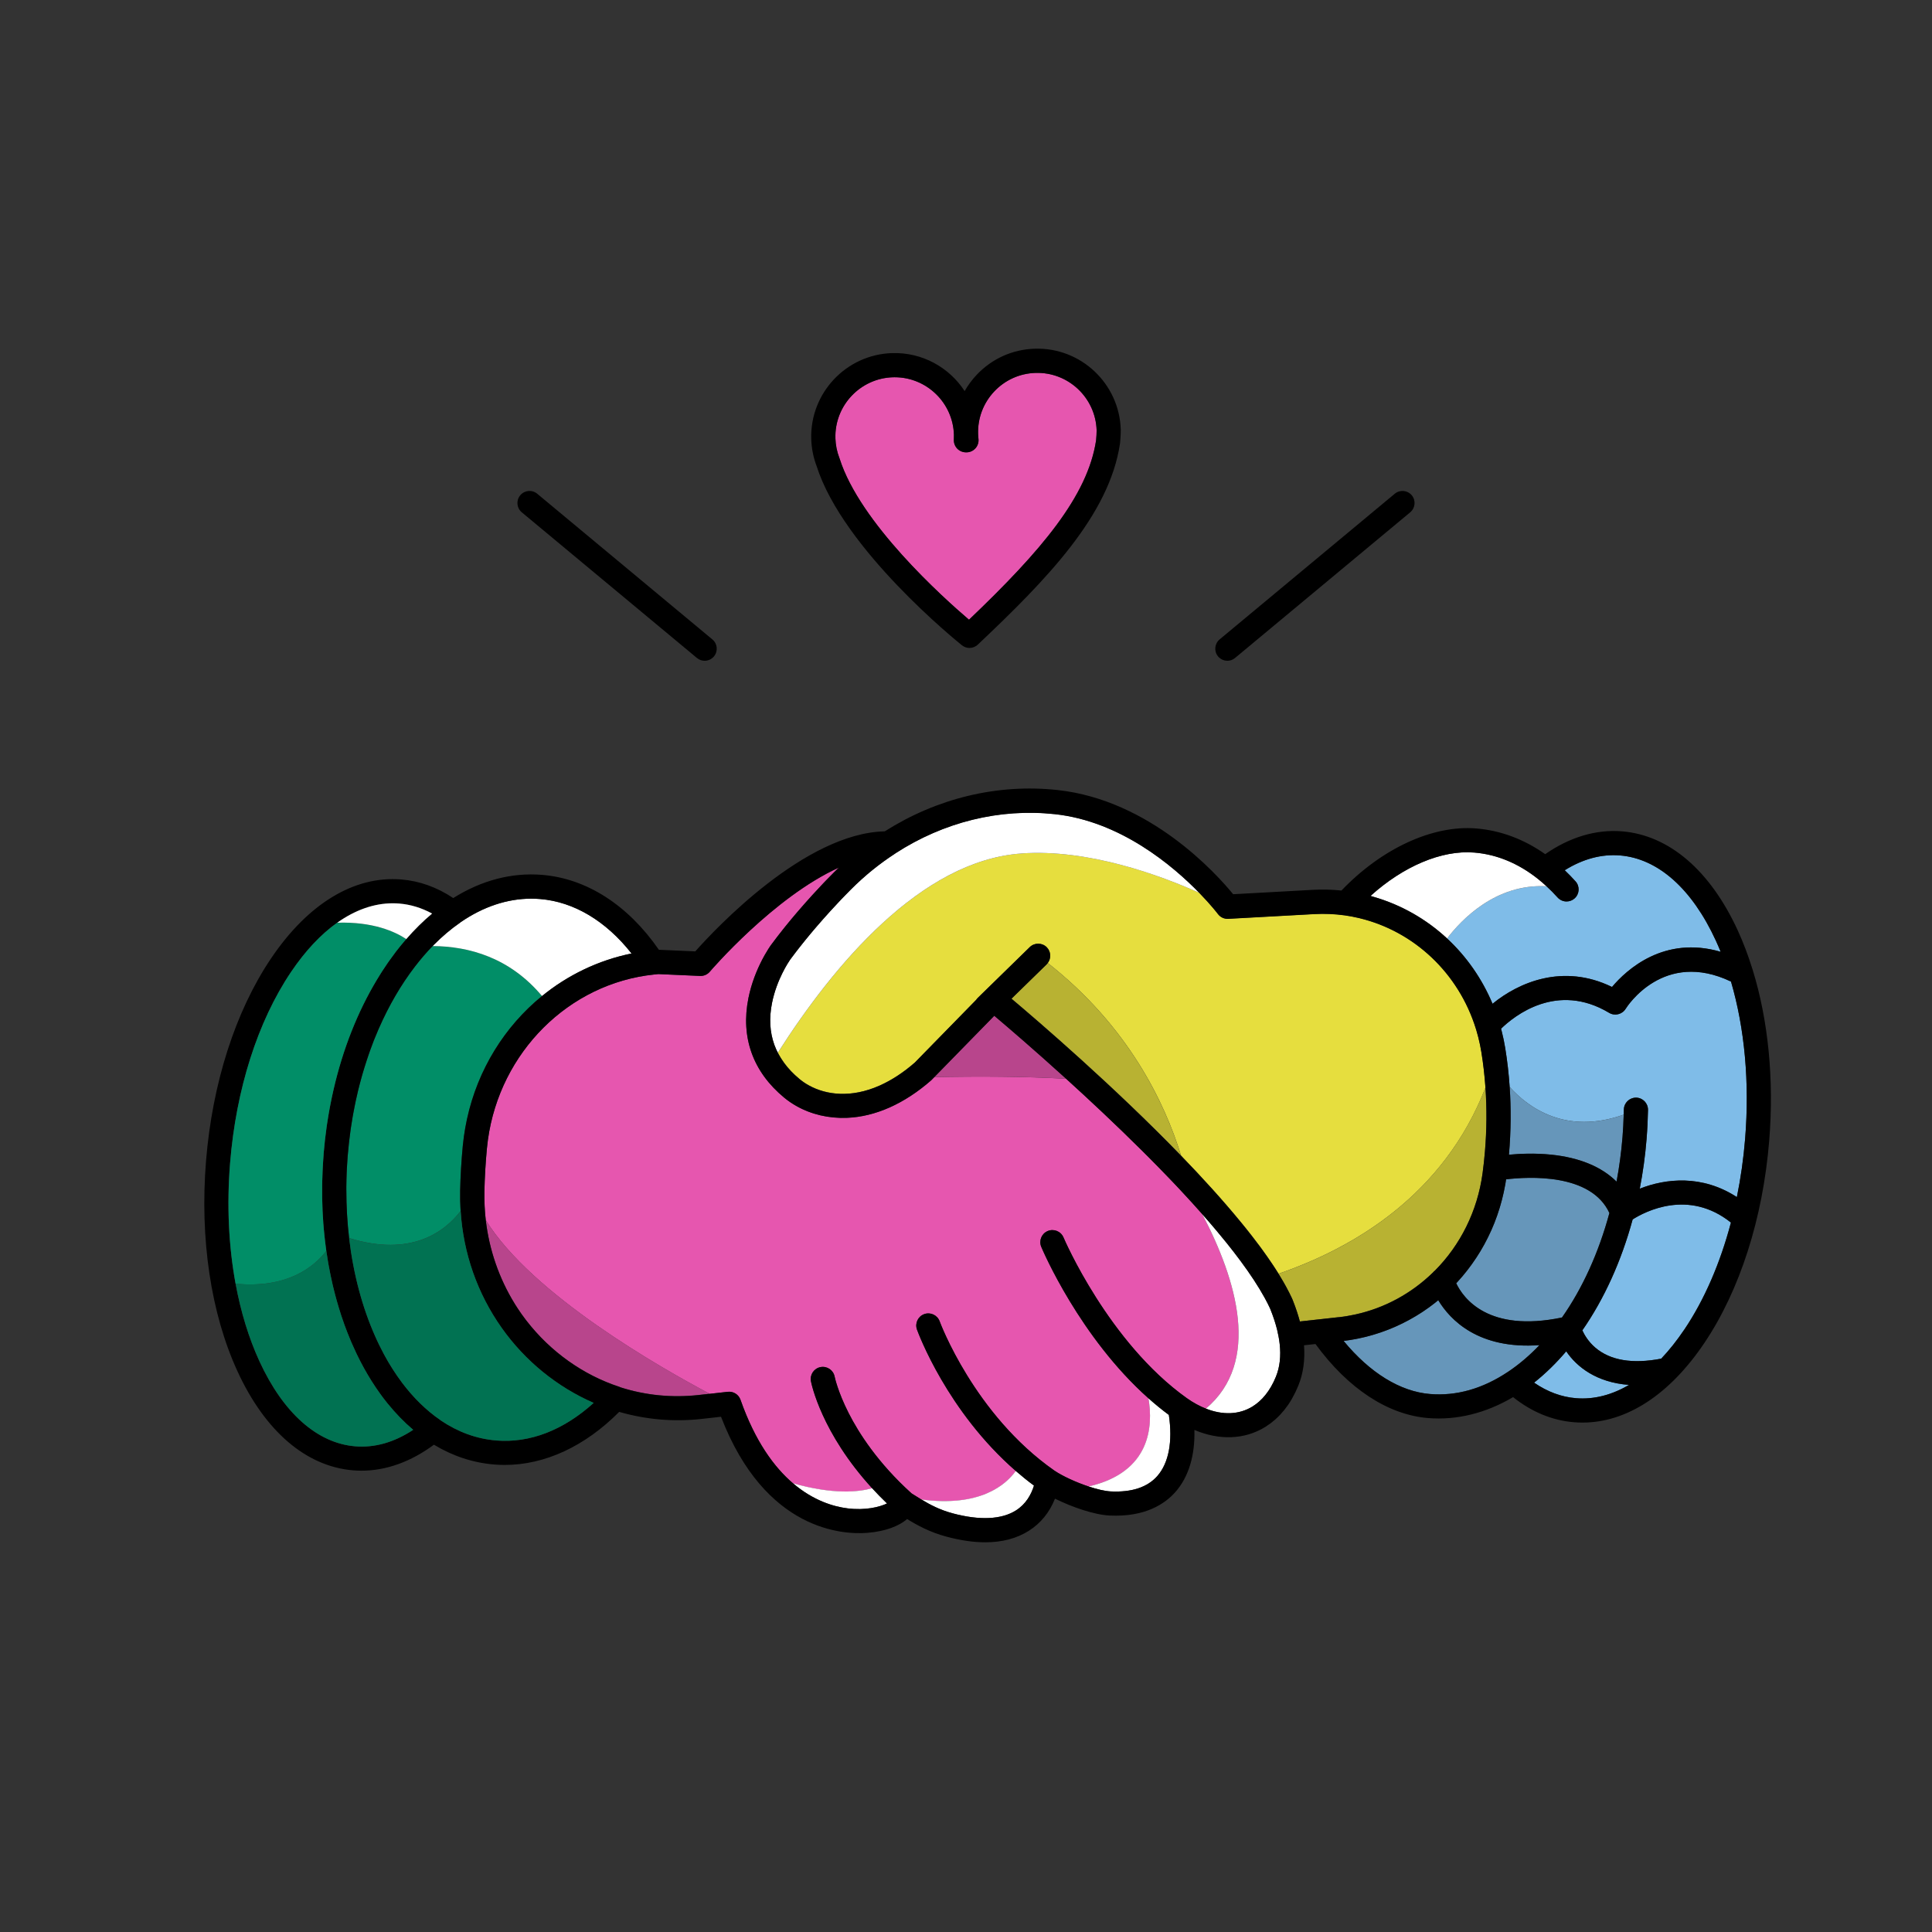 <?xml version="1.0" encoding="UTF-8"?>
<svg id="Icons" xmlns="http://www.w3.org/2000/svg" viewBox="0 0 800 800">
  <rect x="0" y="0" width="800" height="800" fill="#333333" stroke="none"/>
  <defs>
    <style>
      .cls-1 {
        fill: #b8458c;
      }

      .cls-2 {
        fill: #fff;
      }

      .cls-3 {
        fill: #e656af;
      }

      .cls-4 {
        fill: #017252;
      }

      .cls-5 {
        fill: #6696ba;
      }

      .cls-6 {
        fill: #b8b232;
      }

      .cls-7 {
        fill: #018e67;
      }

      .cls-8 {
        fill: #7fbce8;
      }

      .cls-9 {
        fill: #e6de3e;
      }
    </style>
  </defs>
  <path class="cls-3" d="M347.55,189.6c.04.1.07.19.1.29,8.42,26.62,42.69,57.42,53.58,66.72,29.97-28.59,49.16-51.24,52.63-74.3.11-1.15.25-3.18.22-4.11-.42-13.53-11.77-24.21-25.3-23.79-6.56.2-12.64,2.94-17.13,7.72-4.49,4.78-6.86,11.02-6.65,17.58.02.61.07,1.28.15,2.03.16,1.42-.3,2.85-1.26,3.91-.96,1.06-2.33,1.68-3.77,1.65h-.22c-1.36-.02-2.66-.59-3.59-1.58-.93-.99-1.42-2.32-1.35-3.68.04-.75.05-1.42.03-2.03-.41-13.28-11.34-23.8-24.53-23.8-.25,0-.51,0-.77.01-13.53.42-24.21,11.77-23.79,25.3.09,2.77.63,5.49,1.63,8.08Z"/>
  <path d="M338.16,193.05c11,34.47,58.15,72.54,60.16,74.15.92.73,2.02,1.1,3.13,1.1,1.24,0,2.47-.46,3.43-1.37,28.53-26.95,54.5-53.6,58.89-83.3.01-.09.02-.17.03-.26.03-.36.33-3.58.28-5.5-.59-19.04-16.53-34.08-35.6-33.48-9.23.28-17.79,4.14-24.11,10.87-1.93,2.05-3.58,4.29-4.93,6.68-6.37-9.78-17.54-16.12-30.04-15.73-19.04.59-34.06,16.56-33.48,35.6.12,3.85.87,7.62,2.24,11.22ZM369.71,156.22c.26,0,.51-.01.77-.01,13.19,0,24.12,10.52,24.53,23.8.02.61,0,1.27-.03,2.03-.07,1.36.42,2.69,1.35,3.68.93.99,2.23,1.56,3.59,1.58h.22c1.44.03,2.8-.58,3.77-1.65.96-1.06,1.42-2.49,1.26-3.91-.08-.75-.14-1.42-.15-2.03-.2-6.56,2.16-12.8,6.65-17.58,4.49-4.78,10.58-7.52,17.13-7.72,13.53-.42,24.88,10.26,25.3,23.79.03.94-.12,2.96-.22,4.11-3.47,23.06-22.66,45.71-52.63,74.3-10.9-9.29-45.17-40.1-53.58-66.72-.03-.1-.06-.19-.1-.29-1-2.59-1.55-5.31-1.63-8.08-.42-13.53,10.26-24.88,23.79-25.3Z"/>
  <path d="M288.59,272.45c.93.78,2.07,1.16,3.19,1.16,1.43,0,2.86-.61,3.85-1.8,1.77-2.12,1.48-5.28-.65-7.04l-72.53-60.32c-2.12-1.77-5.28-1.48-7.04.65-1.77,2.12-1.48,5.28.65,7.04l72.53,60.32Z"/>
  <path d="M508.22,273.61c1.13,0,2.26-.38,3.19-1.16l72.53-60.32c2.12-1.77,2.41-4.92.65-7.04-1.77-2.12-4.92-2.41-7.04-.65l-72.53,60.32c-2.12,1.77-2.41,4.92-.65,7.04.99,1.19,2.41,1.8,3.85,1.8Z"/>
  <path class="cls-8" d="M676.04,504.94c-4.7,17.31-11.82,32.98-20.83,45.93.83,1.83,2.45,4.66,5.36,7.15,6.22,5.32,15.41,6.85,27.3,4.57,3.31-3.49,6.5-7.5,9.55-12.03,8.33-12.37,14.88-27.53,19.31-44.33-17.57-14.05-35.63-4.51-40.7-1.3Z"/>
  <path class="cls-8" d="M673.14,417.74c-1.44,2.31-4.48,3.06-6.82,1.66-21.6-12.94-39.22,1.17-44.76,6.56.04.15.07.29.11.44.07.25.13.51.19.76.21.85.41,1.71.6,2.57.07.3.13.6.2.9.23,1.11.44,2.23.62,3.36.86,5.3,1.47,10.67,1.84,16.09,7.71,8.56,23.26,19.98,47.22,11.47.02-.71.06-1.42.07-2.13.05-2.76,2.33-4.95,5.08-4.91,2.76.05,4.96,2.32,4.91,5.09-.07,3.99-.27,8.05-.59,12.06-.57,7-1.52,13.87-2.82,20.55,10.76-4.25,25.82-5.89,40.21,3.48,1.59-7.81,2.75-15.89,3.42-24.16,1.89-23.29-.19-45.77-5.85-65.08-27.87-13.33-42.99,10.26-43.63,11.29Z"/>
  <path class="cls-8" d="M599.21,388.6c8.01,7.44,14.46,16.63,18.82,27.04,10.69-8.77,29.13-16.88,49.47-6.96,6.06-7.19,21.54-21.39,44.99-14.57-.64-1.57-1.3-3.12-2-4.63-9.86-21.46-23.95-33.98-39.67-35.26-7.69-.62-15.37,1.44-22.9,6.13,1.53,1.45,3.02,2.98,4.47,4.59,1.85,2.05,1.68,5.21-.37,7.06-.96.86-2.15,1.28-3.34,1.28-1.37,0-2.73-.56-3.72-1.66-1.48-1.64-3.01-3.18-4.57-4.62-21.06-1.2-35.36,13.97-41.18,21.6Z"/>
  <path class="cls-8" d="M648.54,559.56c-4.14,4.87-8.59,9.23-13.31,12.97,5.49,3.78,11.31,5.95,17.37,6.44,7.37.6,14.78-1.3,21.94-5.51-13.37-.98-21.58-7.37-26-13.9Z"/>
  <path class="cls-5" d="M625.12,450.09c.3,4.44.43,8.91.4,13.41-.04,4.86-.28,9.75-.7,14.65,4.46-.42,10.74-.71,17.43-.03,11.76,1.2,20.93,5.01,27.13,11.17,1.12-6,1.96-12.16,2.47-18.44.25-3.09.4-6.2.49-9.29-23.95,8.51-39.51-2.91-47.22-11.47Z"/>
  <path class="cls-5" d="M637.45,556.98c-25.26,1.82-36.97-10.42-41.92-18.61-.03.03-.06.05-.09.08-.44.36-.88.73-1.34,1.09-.38.3-.78.59-1.17.89-.46.34-.91.69-1.37,1.02-.4.29-.8.56-1.21.84-.47.32-.94.65-1.41.97-.41.27-.83.53-1.25.79-.48.3-.96.61-1.45.9-.42.25-.86.5-1.28.74-.49.28-.98.57-1.48.84-.44.24-.88.46-1.32.69-.5.26-1,.53-1.51.78-.45.22-.91.43-1.36.64-.51.24-1.02.48-1.54.71-.46.21-.94.4-1.4.59-.52.22-1.03.43-1.56.64-.48.19-.96.36-1.45.54-.52.19-1.05.39-1.58.57-.49.17-.99.32-1.48.48-.53.17-1.06.34-1.59.5-.5.15-1.01.29-1.52.43-.54.15-1.07.3-1.61.43-.52.13-1.04.25-1.56.36-.54.12-1.08.25-1.63.36-.53.11-1.06.2-1.59.3-.55.1-1.09.2-1.64.29-.54.09-1.08.16-1.62.23-.39.05-.77.12-1.17.17,10.93,13.25,23.44,20.97,35.83,21.98,10.87.88,21.65-2.16,32.02-9.05.01,0,.02-.01.03-.02,4.67-3.1,9.08-6.86,13.21-11.18Z"/>
  <path class="cls-5" d="M619.95,503.3c-.16.47-.35.93-.52,1.4-.21.56-.41,1.13-.63,1.69-.18.46-.38.91-.57,1.36-.23.55-.46,1.11-.7,1.66-.2.45-.42.9-.63,1.34-.25.54-.5,1.08-.76,1.61-.22.44-.45.88-.68,1.32-.27.52-.54,1.05-.82,1.57-.24.43-.49.85-.73,1.28-.29.51-.58,1.03-.88,1.53-.25.42-.52.83-.78,1.24-.31.5-.62,1-.94,1.49-.27.41-.55.81-.83,1.21-.33.48-.65.97-.99,1.44-.28.4-.58.78-.87,1.17-.35.47-.69.94-1.05,1.4-.3.38-.61.75-.91,1.13-.37.45-.73.91-1.11,1.36-.31.37-.64.73-.96,1.09-.38.44-.76.88-1.16,1.31-.15.16-.3.32-.45.48,2.91,6.13,13.2,20.56,43.8,14.18,8.48-12.07,15.2-26.84,19.63-43.26-7.58-16.51-33.34-15.08-42.78-13.95-.1.67-.19,1.34-.31,2.01-.07.42-.17.84-.25,1.26-.13.69-.26,1.38-.41,2.06-.1.46-.22.9-.32,1.36-.15.64-.29,1.28-.46,1.91-.13.48-.27.95-.4,1.43-.17.59-.33,1.19-.51,1.78-.15.48-.31.96-.47,1.44-.19.57-.37,1.15-.56,1.71Z"/>
  <path class="cls-3" d="M497.84,502.75c-2.8-3.17-5.77-6.44-8.92-9.81-.89-.95-1.8-1.91-2.71-2.88-.2-.21-.39-.41-.59-.62-.55-.58-1.11-1.16-1.67-1.74-2.69-2.8-5.42-5.59-8.17-8.36-1.07-1.07-2.14-2.14-3.21-3.2-10.66-10.58-21.46-20.69-31.1-29.44-17.05-.97-35.87-1.08-54.6-.69l-1.06,1.09c-.09.09-.19.18-.28.27-11.08,9.69-23.14,15.04-34.87,15.49-7.58.29-14.83-1.45-20.96-4.93-1.76-1-3.44-2.14-4.99-3.43-12.95-10.7-18.07-24.96-14.8-41.23,1.26-6.27,3.52-11.65,5.51-15.53.06-.12.12-.24.18-.36.36-.69.7-1.31,1.03-1.89,1.12-1.98,2.03-3.34,2.41-3.89.03-.04.06-.09.09-.13.8-1.08,1.64-2.19,2.49-3.3.29-.38.59-.76.88-1.14.58-.74,1.16-1.49,1.76-2.24.35-.44.69-.87,1.05-1.31.78-.97,1.58-1.94,2.39-2.92.03-.03.06-.07.09-.1.39-.47.78-.93,1.17-1.39.51-.6,1.02-1.2,1.54-1.81,1.83-2.13,3.7-4.25,5.61-6.35.08-.08.15-.17.23-.25.11-.12.22-.24.33-.36,1.03-1.13,2.07-2.25,3.12-3.36.47-.5.93-.99,1.39-1.48.41-.43.82-.85,1.23-1.27.99-1.03,1.98-2.03,2.95-3,.65-.66,1.32-1.3,1.98-1.94-26.93,12.19-53.1,42.71-53.42,43.1-1,1.18-2.5,1.83-4.03,1.76l-17.28-.77c-.58.05-1.16.12-1.74.18,0,0-.01,0-.02,0-35.38,3.69-63.8,32.19-68.81,68.4-.16,1.17-.3,2.35-.41,3.53-.57,5.97-.92,11.97-1.05,17.83h0c-.02,1-.02,1.99,0,2.98,0,.33,0,.65.02.98.02.69.04,1.39.07,2.08.04.76.08,1.53.14,2.29.02.33.05.65.07.98.08.88.17,1.77.27,2.65,19.07,30.86,72.38,61.14,92.73,71.92l7.48-.84c2.32-.26,4.5,1.11,5.27,3.31,6.07,17.25,13.97,27.97,21.78,34.62,16.77,4.74,27.22,3.59,32.73,2.03-21.07-23.01-25.16-43.37-25.35-44.34-.52-2.71,1.26-5.33,3.98-5.85,2.71-.51,5.32,1.26,5.84,3.96.03.15,1.27,6.18,5.8,15.09,4.17,8.22,12.08,20.63,26.05,33.25l.75.47c1.09.69,2.19,1.39,3.32,2.07,24.19,3.24,34.85-5.94,39.09-11.81-28.43-24.72-40.37-57.05-40.92-58.56-.94-2.6.41-5.46,3-6.4,2.6-.94,5.46.41,6.4,3,.14.38,14.31,38.61,47.51,61.8,3.3,2.23,8.88,4.82,14.18,6.58,25.69-5.91,26.75-24.91,24.77-36.5-28.41-25.27-43.69-61.05-44.4-62.73-1.07-2.55.12-5.48,2.67-6.55,2.55-1.07,5.48.12,6.55,2.67.23.55,18.61,43.43,51.11,66.57,0,0,0,0,0,0,2.61,1.85,5.23,3.27,7.83,4.29,22.95-19.34,12.81-53.26-1.48-80.52Z"/>
  <path class="cls-9" d="M615.11,450.31c-.35-4.95-.91-9.86-1.69-14.71-.17-1.02-.35-2.03-.56-3.03-.05-.27-.12-.53-.18-.79-.16-.75-.34-1.51-.52-2.25-.06-.25-.13-.49-.2-.74-.21-.79-.43-1.58-.66-2.36-.05-.16-.1-.32-.15-.48-7.17-23.1-25.64-40.36-48.16-45.78-.14-.03-.27-.07-.41-.1-.77-.18-1.54-.34-2.31-.49-.22-.04-.44-.09-.67-.14-.92-.17-1.84-.32-2.77-.45-.03,0-.06-.01-.09-.01,0,0,0,0,0,0-4.08-.56-8.26-.75-12.51-.51l-35.62,1.96c-1.67.1-3.28-.66-4.28-2-.08-.11-2.81-3.69-7.68-8.71-15.98-7.17-45.83-18.29-73.67-16.32-41.77,2.96-77.85,46.35-100.87,82.47.07.14.13.27.2.41.09.17.19.35.29.52.23.42.47.83.73,1.24.13.21.26.42.4.62.25.38.5.75.76,1.12.14.19.28.39.42.58.31.41.62.81.95,1.21.12.14.23.29.35.43.39.46.79.9,1.21,1.35.12.12.23.25.35.37.45.46.91.92,1.39,1.37.09.09.19.17.29.26.53.48,1.07.96,1.63,1.43.3.24.6.48.91.72.62.47,1.28.91,1.97,1.34.34.21.7.42,1.06.61,7.2,3.96,17.47,5.24,29.17.06.16-.07.32-.15.48-.22,2.19-1,4.42-2.21,6.7-3.69.14-.09.29-.2.44-.29,1.08-.71,2.16-1.47,3.26-2.3.09-.06.17-.14.26-.2,1.16-.88,2.32-1.83,3.49-2.85l25.39-25.96c.19-.29.42-.58.68-.83l21.52-21.02c1.98-1.93,5.14-1.89,7.07.08,1.76,1.8,1.86,4.58.38,6.52,33.21,26.09,48.33,57.51,55.21,79.77,8.74,9.04,17.14,18.26,24.48,27.19.07.09.14.17.21.25.53.65,1.06,1.29,1.58,1.94.14.18.29.35.43.53.14.17.27.34.41.52.22.27.44.55.66.82.55.69,1.09,1.37,1.61,2.05.03.04.07.09.1.13,1.1,1.41,2.15,2.8,3.16,4.15.16.22.31.43.47.65.16.21.31.43.47.64,1.5,2.06,2.91,4.07,4.21,6.02.21.31.42.62.62.93.31.47.6.93.9,1.39.27.42.53.83.79,1.24.09.14.19.29.28.44,31.21-10.77,68.39-32.61,85.69-77.13Z"/>
  <path class="cls-6" d="M593.3,526.96c.26-.32.55-.61.89-.86,10.47-10.53,17.63-24.59,19.75-40.44.4-2.96.71-5.9.96-8.85.75-8.93.82-17.79.21-26.5-17.3,44.52-54.48,66.35-85.69,77.13.16.26.31.51.46.76.29.47.57.93.84,1.4.21.35.42.7.62,1.05.29.5.57,1,.85,1.5.17.3.34.61.5.91.3.55.58,1.1.86,1.64.12.24.25.48.37.71.39.77.76,1.53,1.11,2.29.03.07.06.14.09.22l.29.72c.23.59.46,1.18.68,1.78l.29.8c.21.58.41,1.16.6,1.74l.26.8c.19.58.37,1.17.54,1.75l.21.75c.09.31.17.62.26.92l8.28-.91h0l3.88-.43,3.88-.43c2.37-.26,4.69-.66,6.98-1.16,12.25-2.69,23.25-8.78,32.03-17.3Z"/>
  <path class="cls-6" d="M433.83,398.75c-.15.19-.29.38-.46.55l-14.54,14.2c11.31,9.53,42.46,36.32,70.21,65.01-6.88-22.26-22-53.68-55.21-79.77Z"/>
  <path class="cls-2" d="M529.45,553.58s0-.01,0-.02c0,0,0,0,0,0,0,0,0,0,0-.01-.16-.87-.35-1.74-.55-2.59l-.11-.48c-.12-.5-.27-1.01-.41-1.52l-.18-.63c-.15-.5-.3-1-.46-1.5l-.23-.7c-.17-.5-.34-1.01-.53-1.52l-.12-.33-.12-.33c-.21-.56-.41-1.09-.62-1.61l-.21-.53c-.31-.67-.65-1.36-1-2.06-.07-.13-.14-.27-.21-.4-.31-.61-.63-1.22-.98-1.85-.05-.08-.09-.17-.14-.25-2.51-4.56-5.84-9.64-9.94-15.17-1.75-2.36-3.67-4.84-5.7-7.37-1.32-1.64-2.72-3.34-4.15-5.04-1.87-2.23-3.86-4.54-5.95-6.9,14.29,27.25,24.43,61.18,1.48,80.52,7.01,2.77,13.78,2.53,19.32-.87.4-.25.82-.53,1.3-.89l.29-.22c.31-.24.62-.48.91-.74l.37-.32c.46-.41.85-.79,1.22-1.18l.14-.16c.34-.36.67-.75,1-1.15l.31-.38c.15-.19.29-.39.43-.59l.63-.86c.36-.54.71-1.08,1.05-1.67l.23-.42c.25-.46.5-.92.74-1.4.1-.2.18-.37.26-.53.35-.74.63-1.37.87-1.97,1.56-3.88,2.07-8.41,1.5-13.45-.1-.9-.24-1.85-.43-2.88Z"/>
  <path class="cls-2" d="M381.52,620.9c3.68,2.22,7.71,4.33,12.97,5.74,11.16,2.99,20.21,2.57,26.18-1.21,4.2-2.66,6.36-6.67,7.47-10.28-2.63-1.95-5.14-3.98-7.53-6.06-4.24,5.87-14.9,15.04-39.09,11.81Z"/>
  <path class="cls-2" d="M450.78,615.52c3.42,1.14,6.72,1.93,9.2,2.05,8.69.41,15.17-1.74,19.26-6.41,4.73-5.39,6.39-14.32,4.75-25.27-2.93-2.17-5.75-4.48-8.44-6.88,1.97,11.6.91,30.59-24.77,36.5Z"/>
  <path class="cls-1" d="M441.47,446.69c-13.29-12.06-24.37-21.54-29.76-26.09l-24.84,25.4c18.73-.39,37.55-.28,54.6.69Z"/>
  <path class="cls-7" d="M190.74,501.44c-.03-.54-.06-1.09-.09-1.64-.04-.78-.07-1.57-.09-2.36,0-.36-.01-.72-.02-1.08-.01-1.11-.02-2.22,0-3.34.13-6.11.5-12.35,1.09-18.55.12-1.29.27-2.58.45-3.85.09-.68.21-1.35.32-2.03.09-.56.17-1.12.27-1.68.17-.96.36-1.91.56-2.86.05-.23.09-.46.14-.69,4.47-20.58,15.65-38.39,31.05-50.94-13.32-15.9-30.2-20.6-45.29-20.7-2.52,2.6-4.98,5.44-7.34,8.53-5.76,7.51-10.74,16.08-14.85,25.44-.08.17-.15.35-.23.52-.6,1.38-1.18,2.77-1.74,4.18-.05.14-.11.27-.17.41-.53,1.34-1.03,2.7-1.52,4.07-.22.61-.43,1.22-.64,1.83-.28.82-.56,1.65-.83,2.48-.31.94-.61,1.89-.91,2.85-.29.96-.58,1.92-.86,2.88-.23.8-.45,1.61-.67,2.41-.19.69-.37,1.39-.55,2.08-.2.8-.41,1.59-.6,2.4-.31,1.3-.61,2.6-.89,3.92-.15.71-.29,1.43-.44,2.15-.18.9-.36,1.81-.53,2.72-.12.66-.24,1.32-.36,1.98-.26,1.49-.5,2.98-.72,4.49-.06.39-.11.79-.16,1.18-.18,1.3-.35,2.6-.5,3.92-.06.47-.11.95-.16,1.42-.18,1.66-.35,3.33-.49,5.01-.14,1.69-.24,3.38-.33,5.06-.04.67-.06,1.34-.09,2.01-.04.93-.07,1.86-.09,2.79-.02.94-.04,1.87-.05,2.81,0,.46,0,.92,0,1.38,0,6.81.38,13.5,1.15,20,25.85,8.05,39.7-2.77,46.19-11.23Z"/>
  <path class="cls-1" d="M201.13,505.2c1.45,12.37,5.55,24.17,11.96,34.57.14.23.28.46.43.69.29.46.58.91.88,1.36.46.69.92,1.38,1.39,2.05.17.24.34.47.51.71.43.6.86,1.19,1.31,1.77.15.19.29.38.44.57,9.88,12.75,23.39,22.39,38.4,27.31.21.07.42.15.61.25,10.27,3.26,21.2,4.36,32.33,3.12l4.47-.5c-20.35-10.77-73.66-41.05-92.73-71.92Z"/>
  <path class="cls-2" d="M224.44,412.44c10.63-8.66,23.25-14.81,37.08-17.63-10.62-13.48-23.87-21.42-37.89-22.55-1.21-.1-2.42-.15-3.63-.15-9.99,0-19.91,3.34-29.21,9.72-.11.09-.22.18-.33.26-3.75,2.6-7.33,5.65-10.73,9.06-.19.19-.38.39-.58.59,15.09.1,31.97,4.79,45.29,20.7Z"/>
  <path class="cls-2" d="M328.4,614.22c8.44,7.19,16.76,9.63,22.54,10.35,7.41.93,13.23-.55,16.35-2.03-2.19-2.11-4.25-4.22-6.16-6.3-5.51,1.56-15.96,2.71-32.73-2.03Z"/>
  <path class="cls-2" d="M568.63,371.31c11.57,3.32,21.97,9.29,30.58,17.28,5.81-7.63,20.12-22.8,41.18-21.6-1.19-1.1-2.39-2.14-3.62-3.11-.01-.01-.03-.02-.04-.03-8.14-6.43-17-10.08-26.35-10.84-13.42-1.09-29.29,5.67-42.88,17.96.21.06.41.12.61.18.17.05.34.1.51.15Z"/>
  <path class="cls-2" d="M422.96,353.4c27.84-1.97,57.7,9.15,73.67,16.32-10.91-11.23-32.61-29.66-59.76-32.62-23.03-2.5-46.17,3.3-66.04,16.18-.06.04-.11.1-.18.14-3.32,2.16-6.48,4.46-9.48,6.89-.04.03-.08.07-.12.1-.32.26-.65.53-.98.81-.04.03-.08.07-.12.1-.34.29-.69.58-1.03.87l-.36.32c-.63.54-1.25,1.08-1.85,1.62-.16.14-.32.29-.47.44l-.74.68c-.32.29-.64.59-.96.89-.72.68-1.43,1.37-2.13,2.08-.03.03-.06.06-.08.08-.9.91-1.8,1.83-2.7,2.75-.43.45-.86.89-1.3,1.35-.33.35-.66.69-.98,1.04-1.17,1.24-2.34,2.5-3.53,3.8-.06.07-.12.13-.18.2-1.96,2.15-3.85,4.3-5.67,6.42-.4.47-.81.95-1.21,1.42-.45.53-.89,1.05-1.33,1.58-.77.92-1.52,1.84-2.26,2.76-.39.48-.77.96-1.15,1.44-.52.65-1.03,1.3-1.54,1.95-.31.4-.62.8-.93,1.2-.8,1.04-1.58,2.08-2.34,3.1,0,0-.01.02-.02.03-.65.94-5.57,8.26-7.5,17.9-1.26,6.28-.94,12.07.94,17.32.02.05.04.1.06.15.21.57.44,1.14.69,1.7.06.14.12.27.19.41.16.36.34.71.52,1.06,23.03-36.12,59.1-79.51,100.87-82.47Z"/>
  <path d="M725.74,401.59c-.02-.08-.05-.16-.08-.25-1.74-5.62-3.76-10.99-6.08-16.05-11.44-24.89-28.46-39.47-47.94-41.05h0c-10.73-.87-21.65,2.39-31.8,9.45-8.88-6.25-18.5-9.83-28.65-10.65-17.99-1.46-39.14,8.35-55.72,25.71-3.87-.4-7.81-.51-11.81-.29l-33.03,1.82c-6.96-8.5-34.36-38.97-72.68-43.14-24.97-2.71-50.01,3.42-71.58,17.1-33.06.72-70.2,40.4-78.47,49.71l-15.07-.67c-12.83-18.54-29.91-29.52-48.39-31.02-12.65-1.03-25.15,2.31-36.76,9.61-6.76-4.51-14-7.1-21.57-7.71-19.48-1.58-38.64,10.06-53.93,32.78-14.71,21.86-24.26,51.62-26.87,83.81-2.61,32.19,2.01,63.1,13.01,87.04,11.44,24.89,28.46,39.47,47.95,41.05,1.14.09,2.28.14,3.42.14,10.2,0,20.44-3.69,29.99-10.76,7.76,4.69,16.16,7.48,24.96,8.2,1.45.12,2.9.18,4.35.18,16.62,0,33.22-7.69,47.4-21.97,10.98,3.17,22.55,4.21,34.11,2.92l8.06-.9c18.32,47.53,50.82,48.84,60.55,48.07,7.74-.62,13.21-2.89,16.51-5.71,4.27,2.62,9.47,5.46,16.28,7.28,5.82,1.56,11.18,2.34,16.08,2.34,6.99,0,13.03-1.59,18.04-4.76,4.92-3.12,8.59-7.65,10.83-13.31,7.04,3.51,16.29,6.69,22.66,6.99,14.8.7,22.99-4.94,27.26-9.81,5.42-6.18,8.09-15.08,7.81-25.63,10.29,4.36,20.77,4.03,29.29-1.21.63-.39,1.28-.83,1.99-1.35.13-.09.25-.19.45-.34.43-.33.94-.73,1.47-1.2l.11-.09c.12-.1.23-.2.33-.29.63-.57,1.21-1.13,1.76-1.71l.21-.23c.47-.51.95-1.06,1.42-1.63.14-.18.29-.36.43-.54.23-.29.46-.6.68-.91l.23-.31c.12-.16.24-.31.39-.54.07-.1.14-.2.22-.31.46-.68.92-1.41,1.37-2.2.08-.14.16-.28.23-.42l.08-.15c.34-.6.66-1.21.98-1.86.11-.22.22-.45.33-.67.43-.91.8-1.74,1.11-2.52,2-4.97,2.76-10.54,2.31-16.58l4.74-.52c13.48,18.45,29.96,29.31,46.67,30.66,11.84.96,23.92-2.03,35.15-8.67,7.77,6.18,16.25,9.67,25.26,10.4,1.17.1,2.34.14,3.5.14,18.26,0,36.05-11.57,50.43-32.93,14.71-21.86,24.26-51.62,26.87-83.81,2.05-25.3-.38-49.79-6.85-70.75ZM610.38,353.02c9.34.76,18.21,4.4,26.35,10.84.01.01.03.02.04.03,1.22.97,2.43,2.02,3.62,3.11,1.57,1.44,3.1,2.98,4.57,4.62.99,1.1,2.35,1.66,3.72,1.66,1.19,0,2.39-.42,3.34-1.28,2.05-1.85,2.22-5.01.37-7.06-1.45-1.61-2.94-3.14-4.47-4.59,7.53-4.69,15.21-6.75,22.9-6.13,15.72,1.28,29.81,13.8,39.67,35.26.69,1.51,1.36,3.06,2,4.63-23.45-6.82-38.93,7.38-44.99,14.57-20.33-9.92-38.78-1.81-49.47,6.96-4.36-10.41-10.81-19.6-18.82-27.04-8.61-7.99-19.01-13.96-30.58-17.28-.17-.05-.34-.1-.51-.15-.21-.06-.41-.12-.61-.18,13.59-12.29,29.45-19.05,42.88-17.96ZM621.49,498.36c.13-.48.28-.95.4-1.43.16-.63.31-1.27.46-1.91.11-.45.23-.9.32-1.36.15-.68.27-1.37.41-2.06.08-.42.17-.84.25-1.26.12-.66.21-1.34.31-2.01,9.44-1.13,35.2-2.56,42.78,13.95-4.43,16.42-11.15,31.19-19.63,43.26-30.6,6.38-40.89-8.05-43.8-14.18.15-.16.3-.32.45-.48.39-.43.77-.87,1.16-1.31.32-.36.64-.72.96-1.09.38-.45.74-.9,1.11-1.36.3-.38.61-.75.91-1.13.36-.46.7-.93,1.05-1.4.29-.39.59-.78.87-1.17.34-.47.66-.96.99-1.44.28-.4.56-.8.83-1.21.32-.49.63-.99.94-1.49.26-.41.52-.82.78-1.24.3-.5.59-1.02.88-1.53.24-.43.49-.85.73-1.28.28-.52.55-1.04.82-1.57.23-.44.46-.87.68-1.32.26-.53.51-1.07.76-1.61.21-.45.43-.89.63-1.34.24-.55.47-1.11.7-1.66.19-.45.39-.9.57-1.36.22-.56.42-1.13.63-1.69.17-.47.36-.93.52-1.4.2-.57.38-1.14.56-1.71.16-.48.32-.95.47-1.44.18-.59.34-1.19.51-1.78ZM147.07,598.89c-15.72-1.27-29.81-13.8-39.67-35.26-4.41-9.59-7.71-20.43-9.86-32.07-2.87-15.55-3.69-32.54-2.27-49.99,2.47-30.51,11.42-58.57,25.19-79.03,5.93-8.8,12.4-15.68,19.16-20.47,7.44-5.28,15.23-8.04,23.01-8.04.89,0,1.77.04,2.66.11,4.69.38,9.25,1.77,13.62,4.14-3.7,3.1-7.27,6.63-10.7,10.57-.01.01-.02.03-.04.04-.13.15-.26.31-.4.46-.49.57-.97,1.14-1.45,1.73-.19.23-.38.46-.58.7-.47.59-.94,1.18-1.41,1.78-.15.19-.3.37-.44.56-.02.02-.04.05-.05.07-.04.06-.09.12-.13.18-.86,1.12-1.69,2.27-2.52,3.44-.23.32-.46.65-.69.98-.79,1.13-1.56,2.29-2.31,3.46-.34.52-.66,1.05-.99,1.58-.41.66-.82,1.33-1.23,2.01-7.94,13.23-13.98,28.57-17.81,45.12-.05.21-.1.42-.14.62-.42,1.83-.81,3.68-1.17,5.54-.11.59-.23,1.17-.34,1.76-.16.84-.3,1.69-.45,2.54-.18,1.03-.34,2.06-.5,3.1-.09.58-.19,1.16-.27,1.75-.23,1.6-.43,3.21-.62,4.82-.06.5-.11,1-.17,1.5-.19,1.71-.36,3.42-.5,5.15,0,.03,0,.06,0,.09,0,.05,0,.09,0,.14-.14,1.77-.25,3.54-.35,5.31-.03.58-.05,1.17-.08,1.75-.05,1.26-.1,2.51-.13,3.76-.01.64-.03,1.28-.04,1.92-.02,1.28-.02,2.56,0,3.84,0,.54,0,1.08,0,1.62.03,1.72.08,3.44.16,5.15.03.61.07,1.21.1,1.82.06,1.13.13,2.26.21,3.39.06.79.13,1.58.2,2.37.08.93.17,1.85.27,2.77.09.85.18,1.7.28,2.54.1.83.21,1.66.32,2.49.06.43.11.86.17,1.29.2,1.4.42,2.79.66,4.18.08.5.16,1,.25,1.49.19,1.07.4,2.14.61,3.2.1.53.21,1.06.32,1.58.23,1.09.47,2.17.71,3.25.1.44.21.87.31,1.31.91,3.78,1.95,7.48,3.12,11.09.08.23.15.47.22.71.34,1.02.69,2.03,1.05,3.03.1.29.2.58.3.87.1.28.21.54.31.82.28.74.55,1.49.84,2.22.5,1.29,1.02,2.56,1.55,3.81.14.33.29.66.44.99.54,1.24,1.09,2.45,1.66,3.65.1.22.21.44.31.66,1.87,3.87,3.89,7.53,6.06,10.98.05.07.09.15.14.22,1.08,1.7,2.19,3.36,3.34,4.95.35.49.7.97,1.05,1.44.17.23.35.46.52.69.53.69,1.06,1.37,1.6,2.04.02.03.05.06.07.09,3.3,4.07,6.82,7.69,10.53,10.82-7.88,5.19-15.94,7.49-24.02,6.83ZM205.44,596.46c-8.07-.65-15.78-3.47-22.88-8.26-.1-.08-.2-.16-.3-.24-5.79-3.98-11.05-9.16-15.7-15.31-.08-.11-.16-.22-.24-.33-.6-.8-1.19-1.61-1.76-2.45-.11-.16-.22-.33-.34-.5-.43-.64-.86-1.28-1.29-1.94-.19-.29-.38-.58-.57-.88-.47-.75-.94-1.51-1.4-2.28-.19-.31-.37-.64-.55-.95-.36-.62-.72-1.25-1.06-1.89-.14-.26-.28-.51-.42-.77-.14-.26-.28-.54-.42-.81-.5-.96-1-1.93-1.48-2.9-.3-.61-.59-1.23-.88-1.85-.24-.51-.47-1.03-.7-1.54-5.4-12.06-9.13-25.98-10.89-40.89-.77-6.5-1.15-13.19-1.15-20,0-.46,0-.92,0-1.38,0-.93.03-1.87.05-2.81.02-.93.06-1.86.09-2.79.03-.67.05-1.34.09-2.01.09-1.68.19-3.37.33-5.06.14-1.68.3-3.35.49-5.01.05-.47.11-.95.16-1.42.15-1.31.32-2.62.5-3.92.06-.39.1-.79.16-1.18.22-1.51.47-3,.72-4.49.11-.66.24-1.32.36-1.98.17-.91.35-1.82.53-2.72.14-.72.29-1.44.44-2.15.28-1.31.58-2.62.89-3.92.19-.8.4-1.6.6-2.4.18-.7.36-1.39.55-2.08.22-.81.44-1.61.67-2.41.28-.97.57-1.93.86-2.88.29-.96.6-1.9.91-2.85.27-.83.55-1.66.83-2.48.21-.61.43-1.22.64-1.83.49-1.37,1-2.73,1.52-4.07.05-.14.11-.27.17-.41.56-1.41,1.14-2.81,1.74-4.18.08-.18.15-.35.23-.52,4.11-9.36,9.09-17.93,14.85-25.44,2.37-3.09,4.82-5.93,7.34-8.53.19-.2.38-.4.58-.59,3.4-3.42,6.98-6.46,10.73-9.06.12-.08.23-.17.33-.26,9.3-6.38,19.22-9.72,29.21-9.72,1.21,0,2.42.05,3.63.15,14.03,1.14,27.27,9.07,37.89,22.55-13.83,2.82-26.46,8.97-37.08,17.63-15.4,12.55-26.58,30.36-31.05,50.94-.05.23-.09.46-.14.69-.2.95-.39,1.9-.56,2.86-.1.56-.18,1.12-.27,1.68-.11.67-.22,1.35-.32,2.03-.17,1.28-.33,2.56-.45,3.85-.59,6.21-.96,12.45-1.09,18.55-.02,1.12-.02,2.23,0,3.34,0,.36.01.72.02,1.08.02.79.05,1.57.09,2.36.03.55.05,1.09.09,1.64,1.11,17.53,6.91,34.13,17.01,48.41,9.68,13.68,23,24.5,38.08,31.05-12.56,11.33-26.41,16.7-40.4,15.56ZM528.39,569.91c-.24.61-.52,1.23-.87,1.97-.08.17-.16.33-.26.53-.24.48-.48.95-.74,1.4l-.23.42c-.34.58-.68,1.13-1.05,1.67l-.63.86c-.14.2-.29.4-.43.59l-.31.38c-.33.4-.66.78-1,1.15l-.14.16c-.37.39-.76.77-1.22,1.18l-.37.32c-.29.26-.6.5-.91.74l-.29.22c-.48.35-.9.64-1.3.89-5.54,3.41-12.31,3.65-19.32.87-2.59-1.02-5.22-2.45-7.83-4.29,0,0,0,0,0,0-32.5-23.13-50.88-66.02-51.11-66.57-1.07-2.55-4-3.74-6.55-2.67-2.55,1.07-3.74,4-2.67,6.55.71,1.68,15.99,37.46,44.4,62.73,2.7,2.4,5.51,4.71,8.44,6.88,1.64,10.95-.03,19.88-4.75,25.27-4.09,4.67-10.57,6.82-19.26,6.41-2.48-.12-5.78-.91-9.2-2.05-5.3-1.76-10.88-4.35-14.18-6.58-33.2-23.2-47.37-61.42-47.51-61.8-.94-2.6-3.8-3.94-6.4-3-2.6.94-3.94,3.8-3,6.4.55,1.51,12.49,33.84,40.92,58.56,2.39,2.08,4.9,4.11,7.53,6.06-1.11,3.61-3.27,7.62-7.47,10.28-5.97,3.78-15.02,4.2-26.18,1.21-5.26-1.41-9.29-3.52-12.97-5.74-1.13-.68-2.23-1.38-3.32-2.07l-.75-.47c-13.97-12.61-21.88-25.03-26.05-33.25-4.52-8.91-5.77-14.94-5.8-15.09-.52-2.7-3.14-4.48-5.84-3.96-2.71.52-4.49,3.13-3.98,5.85.18.97,4.28,21.33,25.35,44.34,1.91,2.08,3.96,4.19,6.16,6.3-3.11,1.48-8.94,2.96-16.35,2.03-5.78-.73-14.11-3.17-22.54-10.35-7.81-6.65-15.71-17.38-21.78-34.62-.77-2.2-2.96-3.57-5.27-3.31l-7.48.84-4.47.5c-11.13,1.24-22.06.14-32.33-3.12-.2-.1-.4-.18-.61-.25-15.01-4.92-28.52-14.56-38.4-27.31-.15-.19-.29-.38-.44-.57-.44-.58-.88-1.18-1.31-1.77-.17-.24-.34-.47-.51-.71-.48-.68-.94-1.36-1.39-2.05-.3-.45-.59-.9-.88-1.36-.15-.23-.29-.46-.43-.69-6.41-10.4-10.52-22.2-11.96-34.57-.1-.88-.2-1.76-.27-2.65-.03-.32-.05-.65-.07-.98-.06-.76-.1-1.52-.14-2.29-.03-.69-.06-1.38-.07-2.08,0-.33-.01-.65-.02-.98-.01-.99-.01-1.99,0-2.98h0s0,0,0,0c.13-5.86.48-11.86,1.05-17.83.11-1.19.25-2.36.41-3.53,5.01-36.21,33.43-64.71,68.81-68.4,0,0,.01,0,.02,0,.58-.06,1.16-.13,1.74-.18l17.28.77c1.53.07,3.03-.58,4.03-1.76.33-.39,26.49-30.91,53.42-43.1-.67.64-1.33,1.29-1.98,1.94-.97.97-1.95,1.98-2.95,3-.41.42-.82.85-1.23,1.27-.46.48-.93.98-1.39,1.48-1.05,1.11-2.09,2.23-3.12,3.36-.11.12-.22.24-.33.36-.08.08-.15.17-.23.25-1.91,2.1-3.78,4.22-5.61,6.35-.52.61-1.03,1.21-1.54,1.81-.39.47-.79.93-1.17,1.39-.03.03-.06.07-.09.1-.81.98-1.61,1.95-2.39,2.92-.35.44-.7.87-1.05,1.31-.6.75-1.19,1.5-1.76,2.24-.3.38-.59.76-.88,1.14-.86,1.11-1.69,2.22-2.49,3.3-.03.04-.06.09-.09.13-.38.55-1.29,1.91-2.41,3.89-.33.58-.67,1.2-1.03,1.89-.06.11-.12.24-.18.36-1.98,3.87-4.25,9.26-5.51,15.53-3.27,16.28,1.85,30.54,14.8,41.23,1.56,1.29,3.23,2.43,4.99,3.43,6.13,3.49,13.37,5.22,20.96,4.93,11.73-.44,23.79-5.8,34.87-15.49.1-.09.19-.17.28-.27l1.06-1.09,24.84-25.4c5.39,4.55,16.47,14.03,29.76,26.09,9.64,8.75,20.45,18.86,31.1,29.44,1.07,1.06,2.14,2.13,3.21,3.2,2.75,2.77,5.48,5.56,8.17,8.36.56.58,1.12,1.17,1.67,1.74.2.21.39.41.59.62.92.97,1.82,1.93,2.71,2.88,3.14,3.36,6.12,6.64,8.92,9.81,2.09,2.37,4.08,4.67,5.95,6.9,1.43,1.7,2.83,3.4,4.15,5.04,2.03,2.53,3.95,5.01,5.7,7.37,4.1,5.53,7.43,10.61,9.94,15.17.05.08.09.17.14.25.34.63.67,1.24.98,1.85.07.13.14.27.21.4.35.7.69,1.39,1,2.06l.21.53c.21.53.41,1.06.62,1.61l.12.33.12.33c.18.51.36,1.02.53,1.52l.23.7c.16.5.32,1.01.46,1.5l.18.63c.14.51.29,1.02.41,1.52l.11.48c.2.85.39,1.72.55,2.59,0,0,0,0,0,.01,0,0,0,0,0,0,0,0,0,.01,0,.02.19,1.03.33,1.97.43,2.88.57,5.05.06,9.57-1.5,13.45ZM554.29,545.43l-3.88.43-3.88.43h0l-8.28.91c-.08-.31-.17-.62-.26-.92l-.21-.75c-.17-.58-.35-1.17-.54-1.75l-.26-.8c-.19-.58-.4-1.16-.6-1.74l-.29-.8c-.22-.59-.45-1.19-.68-1.78l-.29-.72c-.03-.07-.06-.15-.09-.22-.35-.75-.72-1.52-1.11-2.29-.12-.23-.25-.48-.37-.71-.28-.54-.56-1.09-.86-1.64-.16-.3-.34-.61-.5-.91-.28-.5-.56-1-.85-1.5-.2-.35-.41-.7-.62-1.05-.27-.46-.55-.93-.84-1.4-.16-.25-.3-.51-.46-.76-.09-.14-.19-.29-.28-.44-.26-.41-.52-.83-.79-1.24-.3-.46-.59-.92-.9-1.39-.2-.31-.42-.62-.62-.93-1.3-1.95-2.71-3.96-4.21-6.02-.16-.21-.31-.43-.47-.64-.16-.22-.31-.43-.47-.65-1-1.35-2.06-2.74-3.16-4.15-.03-.04-.07-.09-.1-.13-.53-.68-1.07-1.37-1.61-2.05-.22-.27-.44-.55-.66-.82-.14-.17-.27-.34-.41-.52-.14-.17-.29-.35-.43-.53-.52-.64-1.04-1.29-1.58-1.94-.07-.09-.14-.17-.21-.25-7.34-8.93-15.74-18.16-24.48-27.19-27.76-28.7-58.91-55.48-70.21-65.01l14.54-14.2c.18-.17.32-.36.46-.55,1.48-1.94,1.38-4.72-.38-6.52-1.93-1.98-5.09-2.01-7.07-.08l-21.52,21.02c-.26.26-.49.54-.68.83l-25.39,25.96c-1.17,1.02-2.34,1.96-3.49,2.85-.09.07-.17.14-.26.2-1.09.83-2.18,1.59-3.26,2.3-.14.1-.29.2-.44.29-2.28,1.47-4.51,2.69-6.7,3.69-.16.07-.32.15-.48.22-11.7,5.17-21.97,3.89-29.17-.06-.36-.2-.71-.4-1.06-.61-.69-.42-1.35-.87-1.97-1.34-.31-.23-.62-.47-.91-.72-.57-.47-1.11-.94-1.63-1.43-.1-.09-.19-.17-.29-.26-.48-.45-.94-.91-1.39-1.37-.12-.12-.24-.25-.35-.37-.42-.44-.82-.89-1.21-1.35-.12-.14-.24-.29-.35-.43-.33-.4-.65-.8-.95-1.21-.14-.19-.28-.39-.42-.58-.26-.37-.52-.74-.76-1.12-.14-.21-.27-.41-.4-.62-.25-.41-.49-.82-.73-1.24-.1-.17-.19-.35-.29-.52-.07-.14-.13-.27-.2-.41-.18-.35-.36-.7-.52-1.06-.06-.14-.13-.27-.19-.41-.25-.56-.48-1.13-.69-1.7-.02-.05-.04-.1-.06-.15-1.88-5.25-2.2-11.04-.94-17.32,1.93-9.64,6.85-16.96,7.5-17.9,0,0,.01-.02.02-.03.76-1.02,1.54-2.06,2.34-3.1.31-.4.62-.8.93-1.2.5-.65,1.02-1.3,1.54-1.95.38-.48.76-.96,1.15-1.44.74-.92,1.5-1.84,2.26-2.76.43-.52.88-1.05,1.33-1.58.4-.47.8-.95,1.21-1.42,1.82-2.12,3.71-4.27,5.67-6.42.06-.07.12-.13.18-.2,1.18-1.3,2.36-2.56,3.53-3.8.33-.35.66-.7.98-1.04.44-.46.87-.9,1.3-1.35.9-.93,1.79-1.85,2.7-2.75.03-.03.06-.06.08-.08.7-.7,1.41-1.39,2.13-2.08.32-.3.64-.6.96-.89l.74-.68c.16-.15.31-.29.47-.44.61-.55,1.22-1.08,1.85-1.62l.36-.32c.34-.29.69-.59,1.03-.87.04-.03.08-.07.12-.1.33-.28.66-.55.98-.81.04-.03.08-.06.12-.1,3-2.43,6.16-4.74,9.48-6.89.06-.04.11-.1.18-.14,19.88-12.88,43.01-18.68,66.04-16.18,27.15,2.95,48.85,21.39,59.76,32.62,4.87,5.01,7.6,8.59,7.68,8.71,1,1.34,2.61,2.1,4.28,2l35.62-1.96c4.25-.23,8.43-.05,12.51.51,0,0,0,0,0,0,.03,0,.06.01.09.01.93.13,1.85.28,2.77.45.22.04.45.09.67.14.77.15,1.55.31,2.31.49.14.03.27.07.41.1,22.52,5.43,41,22.68,48.16,45.78.05.16.1.32.15.48.24.78.46,1.57.66,2.36.07.25.13.49.2.74.19.74.36,1.5.52,2.25.06.26.12.53.18.79.21,1,.4,2.01.56,3.03.79,4.85,1.35,9.76,1.69,14.71.61,8.71.54,17.57-.21,26.5-.25,2.94-.56,5.89-.96,8.85-2.12,15.85-9.28,29.91-19.75,40.44-.34.25-.63.54-.89.86-8.78,8.52-19.78,14.61-32.03,17.3-2.29.5-4.61.9-6.98,1.16ZM624.25,568.17s-.02.01-.03.02c-10.37,6.88-21.15,9.93-32.02,9.05-12.39-1-24.9-8.73-35.83-21.98.39-.05.78-.11,1.17-.17.54-.08,1.09-.15,1.62-.23.55-.09,1.09-.19,1.64-.29.53-.1,1.06-.19,1.59-.3.55-.11,1.09-.24,1.63-.36.52-.12,1.04-.23,1.56-.36.54-.14,1.08-.28,1.61-.43.51-.14,1.02-.28,1.52-.43.54-.16,1.06-.33,1.59-.5.5-.16.99-.31,1.48-.48.53-.18,1.05-.38,1.58-.57.48-.18.97-.35,1.45-.54.52-.2,1.04-.42,1.56-.64.47-.2.94-.39,1.4-.59.52-.23,1.03-.47,1.54-.71.45-.21.91-.42,1.36-.64.51-.25,1.01-.51,1.51-.78.44-.23.89-.46,1.32-.69.5-.27.99-.56,1.48-.84.43-.25.86-.49,1.28-.74.49-.29.97-.6,1.45-.9.42-.26.83-.52,1.25-.79.48-.31.94-.64,1.41-.97.4-.28.81-.55,1.21-.84.46-.33.92-.68,1.37-1.02.39-.29.78-.58,1.17-.89.45-.35.89-.72,1.34-1.09.03-.03.06-.05.09-.08,4.95,8.2,16.65,20.43,41.92,18.61-4.13,4.32-8.54,8.08-13.21,11.18ZM652.6,578.96c-6.06-.49-11.88-2.66-17.37-6.44,4.72-3.74,9.17-8.09,13.31-12.97,4.42,6.53,12.63,12.92,26,13.9-7.16,4.21-14.57,6.11-21.94,5.51ZM697.43,550.56c-3.05,4.53-6.25,8.54-9.55,12.03-11.9,2.28-21.08.75-27.3-4.57-2.91-2.49-4.53-5.32-5.36-7.15,9-12.95,16.13-28.62,20.83-45.93,5.07-3.22,23.13-12.75,40.7,1.3-4.44,16.79-10.98,31.96-19.31,44.33ZM722.62,471.53c-.67,8.27-1.83,16.35-3.42,24.16-14.39-9.37-29.45-7.73-40.21-3.48,1.3-6.68,2.25-13.55,2.82-20.55.33-4.01.52-8.06.59-12.06.05-2.76-2.15-5.04-4.91-5.09-2.75-.03-5.04,2.15-5.08,4.91-.01.71-.05,1.42-.07,2.13-.09,3.09-.24,6.2-.49,9.29-.51,6.28-1.35,12.44-2.47,18.44-6.2-6.16-15.37-9.97-27.13-11.17-6.69-.68-12.97-.4-17.43.03.43-4.91.66-9.79.7-14.65.03-4.5-.1-8.97-.4-13.41-.36-5.42-.98-10.79-1.84-16.09-.18-1.13-.4-2.25-.62-3.36-.06-.3-.13-.6-.2-.9-.19-.86-.39-1.72-.6-2.57-.06-.26-.13-.51-.19-.76-.04-.15-.07-.29-.11-.44,5.54-5.38,23.16-19.5,44.76-6.56,2.34,1.4,5.38.65,6.82-1.66.64-1.03,15.77-24.62,43.63-11.29,5.66,19.31,7.74,41.79,5.85,65.08Z"/>
  <path class="cls-7" d="M135.12,517.99c-.06-.43-.11-.86-.17-1.29-.11-.83-.22-1.65-.32-2.49-.1-.84-.19-1.69-.28-2.54-.1-.92-.19-1.84-.27-2.77-.07-.79-.14-1.57-.2-2.37-.08-1.13-.15-2.26-.21-3.39-.03-.61-.08-1.21-.1-1.82-.08-1.71-.13-3.43-.16-5.15,0-.54,0-1.08,0-1.62-.01-1.28-.01-2.56,0-3.84,0-.64.02-1.28.04-1.92.03-1.25.07-2.51.13-3.76.03-.58.05-1.17.08-1.75.09-1.77.2-3.54.35-5.31,0-.05,0-.09,0-.14,0-.03,0-.06,0-.09.14-1.73.31-3.44.5-5.15.05-.5.11-1,.17-1.5.19-1.61.39-3.22.62-4.82.08-.58.18-1.16.27-1.75.16-1.04.33-2.07.5-3.1.14-.85.29-1.69.45-2.54.11-.59.23-1.17.34-1.76.36-1.86.75-3.71,1.17-5.54.05-.21.09-.42.14-.62,3.83-16.56,9.87-31.89,17.81-45.12.4-.68.81-1.35,1.23-2.01.33-.53.66-1.06.99-1.58.76-1.18,1.53-2.33,2.31-3.46.23-.33.46-.65.69-.98.82-1.17,1.66-2.32,2.52-3.44.04-.06.09-.12.13-.18.02-.02.04-.05.05-.07.15-.19.3-.37.44-.56.47-.6.94-1.2,1.41-1.78.19-.24.38-.47.58-.7.48-.58.96-1.16,1.45-1.73.13-.15.26-.31.4-.46.01-.01.02-.03.04-.04-4.66-3.09-13.78-7.24-28.59-6.78-6.76,4.8-13.24,11.67-19.16,20.47-13.77,20.46-22.72,48.52-25.19,79.03-1.41,17.45-.6,34.44,2.27,49.99,21.2,2.06,32.3-6.79,37.57-13.58Z"/>
  <path class="cls-2" d="M168.23,388.85c3.43-3.94,7-7.47,10.7-10.57-4.38-2.37-8.94-3.76-13.62-4.14-.89-.07-1.77-.11-2.66-.11-7.78,0-15.57,2.76-23.01,8.04,14.81-.47,23.93,3.69,28.59,6.78Z"/>
  <path class="cls-4" d="M207.76,549.85c-10.1-14.28-15.9-30.88-17.01-48.41-6.49,8.46-20.34,19.28-46.19,11.23,1.76,14.91,5.49,28.83,10.89,40.89.23.52.46,1.03.7,1.54.29.62.58,1.24.88,1.85.48.98.97,1.95,1.48,2.9.14.27.28.54.42.81.14.26.28.51.42.77.35.64.71,1.27,1.06,1.89.18.32.37.64.55.95.46.77.92,1.53,1.4,2.28.19.3.38.59.57.88.42.65.85,1.3,1.29,1.94.11.16.22.33.34.5.58.83,1.17,1.65,1.76,2.45.08.11.16.22.24.33,4.65,6.15,9.91,11.34,15.7,15.31.11.07.2.16.3.24,7.1,4.79,14.81,7.61,22.88,8.26,13.99,1.14,27.84-4.23,40.4-15.56-15.08-6.55-28.41-17.37-38.08-31.05Z"/>
  <path class="cls-4" d="M160.57,581.24s-.05-.06-.07-.09c-.54-.67-1.07-1.35-1.6-2.04-.17-.23-.35-.46-.52-.69-.35-.48-.71-.96-1.05-1.44-1.15-1.59-2.26-3.25-3.34-4.95-.05-.07-.09-.15-.14-.22-2.17-3.44-4.19-7.11-6.06-10.98-.11-.22-.21-.44-.31-.66-.57-1.2-1.12-2.41-1.66-3.65-.14-.33-.29-.66-.44-.99-.53-1.25-1.05-2.52-1.55-3.81-.29-.74-.56-1.48-.84-2.22-.1-.27-.21-.54-.31-.82-.1-.29-.2-.58-.3-.87-.36-1-.71-2.01-1.05-3.03-.08-.23-.15-.47-.22-.71-1.17-3.61-2.21-7.31-3.12-11.09-.1-.44-.21-.87-.31-1.31-.25-1.08-.49-2.16-.71-3.25-.11-.53-.21-1.05-.32-1.58-.21-1.06-.42-2.13-.61-3.2-.09-.5-.16-1-.25-1.49-.23-1.39-.46-2.78-.66-4.18-5.28,6.79-16.37,15.64-37.57,13.58,2.15,11.64,5.45,22.47,9.86,32.07,9.86,21.46,23.95,33.98,39.67,35.26,8.08.66,16.14-1.64,24.02-6.83-3.71-3.13-7.23-6.75-10.53-10.82Z"/>
</svg>